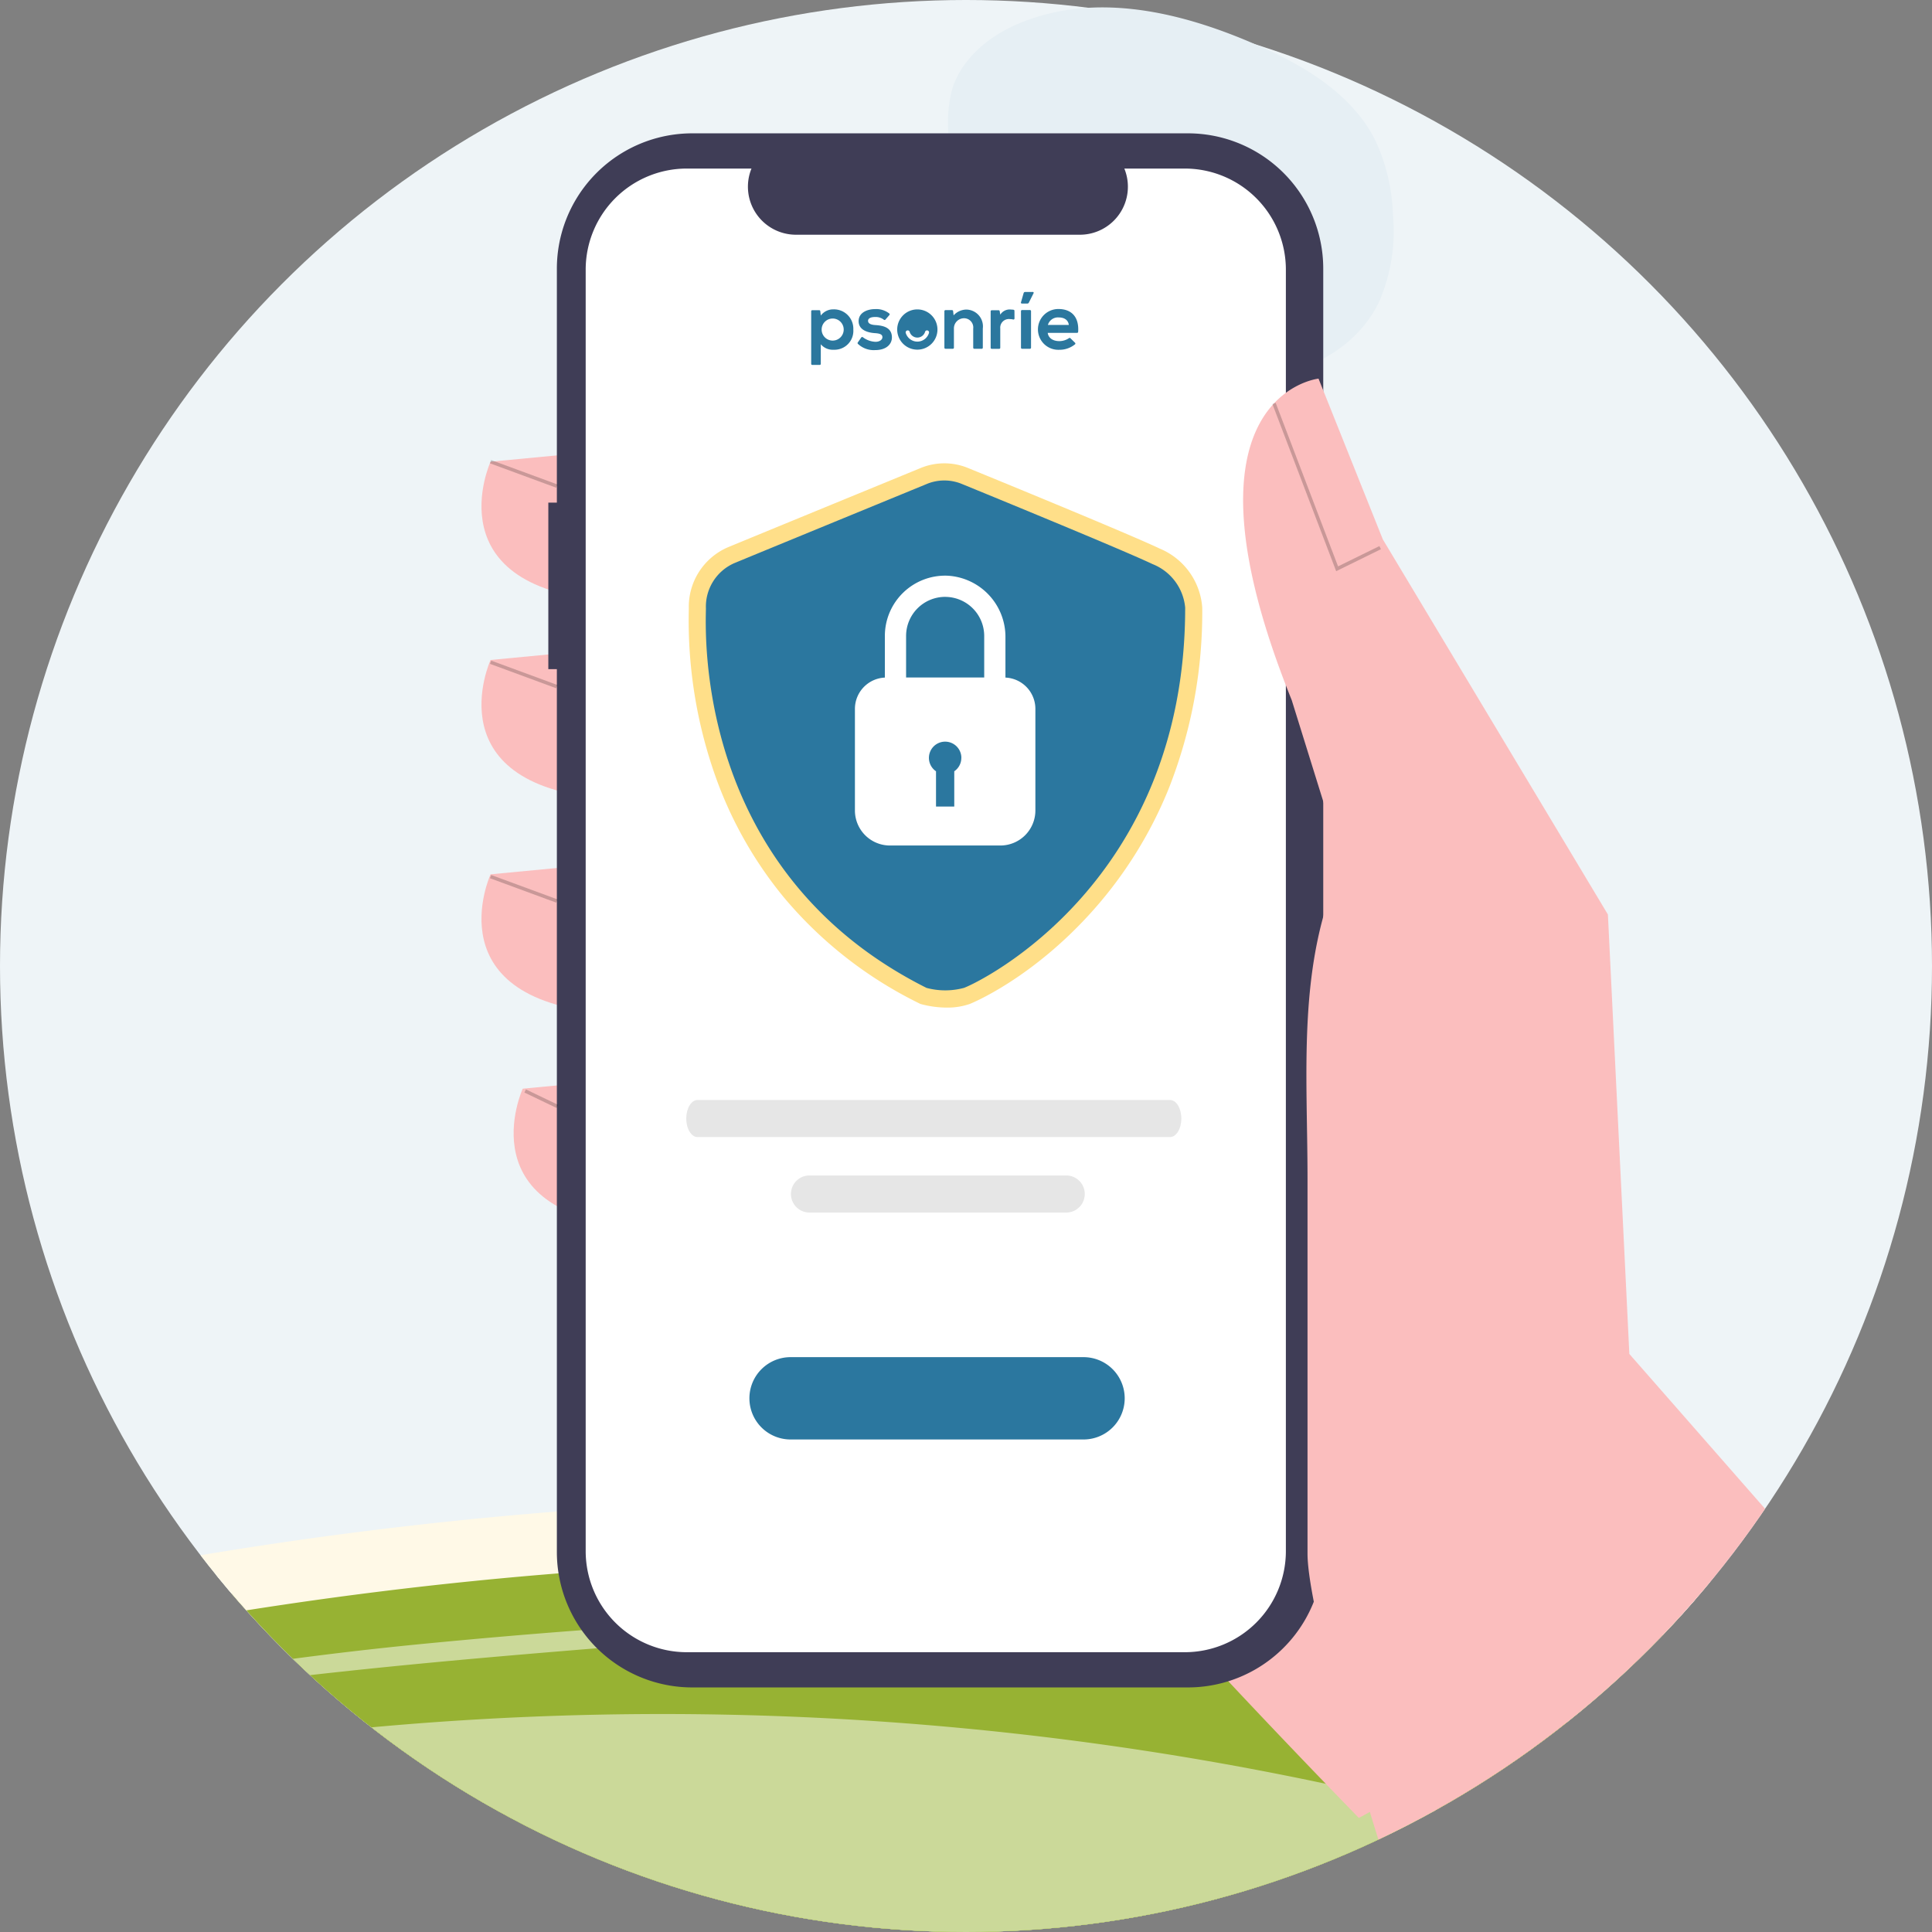 <svg xmlns="http://www.w3.org/2000/svg" xmlns:xlink="http://www.w3.org/1999/xlink" width="219" height="219" viewBox="0 0 219 219">
  <rect x="0" y="0" width="219" height="219" fill="#808080" stroke="none"/>
  <defs>
    <clipPath id="clip-path">
      <circle id="Elipse_536" data-name="Elipse 536" cx="109.5" cy="109.5" r="109.5" transform="translate(-35.453 -0.842)" fill="none" stroke="#707070" stroke-width="1"/>
    </clipPath>
    <clipPath id="clip-path-2">
      <circle id="Elipse_537" data-name="Elipse 537" cx="109.5" cy="109.5" r="109.5" transform="translate(-35.453 -0.842)" fill="#eef4f7"/>
    </clipPath>
    <clipPath id="clip-path-3">
      <rect id="Rectángulo_2847" data-name="Rectángulo 2847" width="7.649" height="3.136" fill="none"/>
    </clipPath>
    <clipPath id="clip-path-6">
      <rect id="Rectángulo_2852" data-name="Rectángulo 2852" width="3.828" height="2.109" fill="none"/>
    </clipPath>
    <clipPath id="clip-path-7">
      <rect id="Rectángulo_2854" data-name="Rectángulo 2854" width="12.3" height="19.089" fill="none"/>
    </clipPath>
  </defs>
  <g id="Grupo_2928" data-name="Grupo 2928" transform="translate(-464 -2027.636)">
    <circle id="Elipse_535" data-name="Elipse 535" cx="109.5" cy="109.5" r="109.5" transform="translate(464 2027.636)" fill="#eef4f7"/>
    <g id="Grupo_2892" data-name="Grupo 2892" transform="translate(464 2027.471)">
      <g id="Grupo_2222" data-name="Grupo 2222" transform="translate(35.453 1.007)">
        <g id="Grupo_2196" data-name="Grupo 2196" transform="translate(0 0)">
          <path id="Trazado_5346" data-name="Trazado 5346" d="M156.369,1.993c-3.156,1.4-6.017,3.833-7.121,7.1a14.764,14.764,0,0,0,.183,8.437,34.34,34.34,0,0,0,26.375,24.419c8.212,1.51,18.033-.973,21.73-8.459a19.954,19.954,0,0,0,1.626-9.97,21.376,21.376,0,0,0-2.051-8.561c-2.389-4.675-7.041-7.767-11.8-9.987-8.88-4.142-19.554-7.134-28.942-2.982" transform="translate(-76.72 0)" fill="#e6eff4"/>
          <g id="Enmascarar_grupo_29" data-name="Enmascarar grupo 29" clip-path="url(#clip-path)">
            <g id="Grupo_2178" data-name="Grupo 2178" transform="translate(-15.325 171.407)">
              <path id="Trazado_5347" data-name="Trazado 5347" d="M137.241,303.762a112.45,112.45,0,0,0,86.238-40.153,466.868,466.868,0,0,0-174.663-2.673,112.492,112.492,0,0,0,88.425,42.826" transform="translate(-48.816 -253.976)" fill="#fff"/>
              <path id="Trazado_5348" data-name="Trazado 5348" d="M220.161,267.668l.061-.065h0q.932-1.006,1.841-2.033c-20.593-5.749-41.609-10-62.927-11.217a262.083,262.083,0,0,0-38.7.823,364.309,364.309,0,0,0-69.465,8.071c1,1.2,2.039,2.377,3.091,3.535l-.017,0c.239.263.485.519.726.781q.208.225.419.449.81.867,1.639,1.716.218.224.437.447.83.842,1.677,1.665c.15.147.3.294.453.439q.852.821,1.724,1.623c.152.14.3.281.455.42q.884.806,1.786,1.593c.148.129.295.26.443.389q.922.8,1.862,1.574c.14.115.278.232.418.348q.975.8,1.969,1.576c.119.094.237.19.357.282q1.054.819,2.127,1.612c.082.061.163.124.246.185q1.179.867,2.38,1.7l.041.03a112.75,112.75,0,0,0,10.315,6.387l.038.021q1.284.7,2.587,1.37c.162.083.325.162.488.244.723.366,1.448.728,2.18,1.079.239.114.479.224.718.336.66.31,1.321.619,1.988.918.289.129.581.254.871.38.621.273,1.245.542,1.872.8.325.135.653.266.981.4.6.242,1.2.482,1.8.714.353.136.707.267,1.062.4.584.218,1.169.434,1.757.642.373.132.747.26,1.122.388q.863.3,1.731.579.586.19,1.175.372.852.266,1.711.52c.406.12.811.236,1.218.351q.85.24,1.705.467.624.166,1.25.325.848.215,1.7.415c.427.1.854.2,1.283.3.565.127,1.133.246,1.7.365.435.09.871.181,1.308.267.569.111,1.141.215,1.713.317.44.08.879.16,1.322.233.575.1,1.154.184,1.731.271.443.067.885.136,1.329.2.586.082,1.174.154,1.761.225.441.054.881.112,1.323.161.6.066,1.2.122,1.807.179.434.042.868.087,1.3.123.628.052,1.258.093,1.888.134.415.028.828.061,1.244.084.7.038,1.395.064,2.094.089.353.013.7.033,1.058.043q1.581.043,3.173.045,1.556,0,3.1-.042c.339-.01.676-.029,1.013-.041.69-.025,1.381-.047,2.068-.085.406-.022.81-.054,1.215-.081.616-.039,1.232-.076,1.845-.126.433-.035.862-.081,1.293-.121.581-.054,1.163-.1,1.742-.168.451-.049.9-.108,1.347-.162.555-.067,1.111-.131,1.663-.206.459-.062.914-.134,1.371-.2.539-.08,1.079-.157,1.616-.245.462-.075.919-.159,1.379-.24.528-.093,1.056-.184,1.581-.284.462-.087.921-.184,1.382-.278.518-.106,1.037-.21,1.552-.323.461-.1.919-.21,1.378-.316.51-.119,1.02-.236,1.527-.361.46-.114.916-.233,1.373-.352.5-.131,1-.261,1.5-.4.456-.126.911-.258,1.365-.389.494-.142.989-.285,1.48-.434.455-.138.907-.282,1.36-.427.485-.154.969-.309,1.452-.469.453-.15.9-.306,1.353-.462.477-.166.954-.333,1.429-.505.448-.163.9-.329,1.341-.5.47-.177.94-.356,1.406-.539q.666-.261,1.327-.532.7-.283,1.388-.574.658-.279,1.311-.565.684-.3,1.366-.609.65-.3,1.3-.6.673-.317,1.342-.642.644-.313,1.283-.634.662-.332,1.318-.672c.424-.22.847-.441,1.268-.667s.865-.468,1.3-.705.835-.462,1.249-.7.852-.49,1.276-.739.821-.482,1.228-.727.839-.512,1.257-.772.806-.5,1.206-.756.824-.533,1.234-.8.794-.522,1.188-.788.808-.553,1.211-.832.779-.54,1.164-.815c.4-.286.8-.577,1.195-.868.379-.279.76-.556,1.135-.839.394-.3.784-.6,1.175-.9.371-.288.745-.573,1.113-.865.387-.308.768-.621,1.151-.933.363-.3.727-.589,1.086-.889.382-.319.758-.644,1.135-.968.352-.3.706-.6,1.054-.909.378-.332.75-.671,1.123-1.009.34-.307.682-.611,1.017-.922.375-.347.743-.7,1.114-1.053.326-.31.655-.618.977-.932.373-.364.739-.735,1.107-1.1.311-.311.625-.619.933-.933.38-.39.753-.788,1.127-1.183.287-.3.577-.6.859-.9" transform="translate(-49.087 -253.977)" fill="#97b233"/>
              <path id="Trazado_5349" data-name="Trazado 5349" d="M138.451,305.3a112.335,112.335,0,0,0,79.459-32.784c-45.81-8.343-93.226-7.429-139.728-2.943-6.7.646-13.274,1.444-19.759,2.372A112.346,112.346,0,0,0,138.451,305.3" transform="translate(-50.026 -255.516)" fill="#cbd999"/>
              <path id="Trazado_5351" data-name="Trazado 5351" d="M138.71,305.438a112.235,112.235,0,0,0,72.072-26.061c-27.418-6.429-55.453-14.119-83.126-11.612-22.795,2.065-44.956,3.374-67.176,6.091a112.315,112.315,0,0,0,78.229,31.583" transform="translate(-50.285 -255.652)" fill="#97b233"/>
              <path id="Trazado_5352" data-name="Trazado 5352" d="M139.656,306.941a112.167,112.167,0,0,0,57.875-15.983c-1.981-.528-3.966-1.042-5.953-1.529a361.374,361.374,0,0,0-123.587-8.206,112.236,112.236,0,0,0,71.665,25.718" transform="translate(-51.231 -257.155)" fill="#cbd999"/>
              <path id="Trazado_5350" data-name="Trazado 5350" d="M221.479,266.206c.421-.472.843-.945,1.256-1.425a467.178,467.178,0,0,0-173.048-2.736q.57.705,1.151,1.4" transform="translate(-48.926 -254.139)" fill="none" stroke="#fff9e7" stroke-width="7"/>
            </g>
          </g>
          <g id="Enmascarar_grupo_30" data-name="Enmascarar grupo 30" clip-path="url(#clip-path-2)">
            <g id="Grupo_2966" data-name="Grupo 2966" transform="translate(19.124 14.272)">
              <path id="Sustracción_57" data-name="Sustracción 57" d="M52.849,139.156c-12.633-12.992-23.123-24.3-31.178-33.616C16.9,100.024,12.938,95.153,9.9,91.064a63.574,63.574,0,0,1-6.874-10.88A35.231,35.231,0,0,1,.45,70.111,75.62,75.62,0,0,1,.09,57.917,168.3,168.3,0,0,1,3.706,31.436C4.724,26.543,6.513,18.728,9.259,9.283,10.909,3.607,12.123.035,12.135,0L55.264,23.691,83.879,112.32a109.979,109.979,0,0,1-10,11.271c-2.272,2.225-4.65,4.34-7.066,6.286a92.341,92.341,0,0,1-8.085,5.824c-1.9,1.217-3.878,2.38-5.875,3.455Z" transform="translate(46.605 51.8)" fill="#fbbebe" stroke="rgba(0,0,0,0)" stroke-width="1"/>
              <path id="Trazado_5002" data-name="Trazado 5002" d="M203.211,80.978l-12.757,1.215s-6.682,14.579,13.972,15.794Z" transform="translate(-189.423 -44.972)" fill="#fbbebe"/>
              <path id="Trazado_5003" data-name="Trazado 5003" d="M203.211,105.176l-12.757,1.215s-6.682,14.579,13.972,15.794Z" transform="translate(-189.423 -46.694)" fill="#fbbebe"/>
              <path id="Trazado_5004" data-name="Trazado 5004" d="M203.211,131.335l-12.757,1.215s-6.682,14.579,13.972,15.794Z" transform="translate(-189.423 -48.556)" fill="#fbbebe"/>
              <path id="Trazado_5005" data-name="Trazado 5005" d="M199.287,157.5,186.53,158.71S179.848,173.289,200.5,174.5Z" transform="translate(-181.854 -50.417)" fill="#fbbebe"/>
              <path id="Trazado_5006" data-name="Trazado 5006" d="M102.848,84.077h.968V57.56a15.346,15.346,0,0,1,15.347-15.346h56.178A15.346,15.346,0,0,1,190.688,57.56V203.031a15.346,15.346,0,0,1-15.346,15.346H119.163a15.347,15.347,0,0,1-15.347-15.346V102.952h-.968Z" transform="translate(-95.27 -42.214)" fill="#3f3d56"/>
              <path id="Trazado_5007" data-name="Trazado 5007" d="M107.407,57.973V203.23a11.459,11.459,0,0,0,11.457,11.46h56.452a11.459,11.459,0,0,0,11.46-11.459h0V57.973a11.459,11.459,0,0,0-11.459-11.46h-6.852a5.443,5.443,0,0,1-5.04,7.5H131.24a5.445,5.445,0,0,1-5.04-7.5h-7.333a11.459,11.459,0,0,0-11.46,11.459Z" transform="translate(-95.594 -42.52)" fill="#fff"/>
              <g id="Grupo_2115" data-name="Grupo 2115" transform="translate(0.964 37.036)" opacity="0.2" style="mix-blend-mode: normal;isolation: isolate">
                <g id="Grupo_2114" data-name="Grupo 2114" transform="translate(0)">
                  <g id="Grupo_2113" data-name="Grupo 2113" clip-path="url(#clip-path-3)">
                    <rect id="Rectángulo_2846" data-name="Rectángulo 2846" width="8.007" height="0.392" transform="translate(7.513 3.136) rotate(-159.776)"/>
                  </g>
                </g>
              </g>
              <g id="Grupo_2118" data-name="Grupo 2118" transform="translate(0.964 59.768)" opacity="0.2" style="mix-blend-mode: normal;isolation: isolate">
                <g id="Grupo_2117" data-name="Grupo 2117" transform="translate(0)">
                  <g id="Grupo_2116" data-name="Grupo 2116" clip-path="url(#clip-path-3)">
                    <rect id="Rectángulo_2848" data-name="Rectángulo 2848" width="8.007" height="0.392" transform="translate(7.513 3.135) rotate(-159.776)"/>
                  </g>
                </g>
              </g>
              <g id="Grupo_2121" data-name="Grupo 2121" transform="translate(0.964 84.068)" opacity="0.2" style="mix-blend-mode: normal;isolation: isolate">
                <g id="Grupo_2120" data-name="Grupo 2120" transform="translate(0)">
                  <g id="Grupo_2119" data-name="Grupo 2119" clip-path="url(#clip-path-3)">
                    <rect id="Rectángulo_2850" data-name="Rectángulo 2850" width="8.007" height="0.392" transform="translate(7.513 3.136) rotate(-159.776)"/>
                  </g>
                </g>
              </g>
              <g id="Grupo_2124" data-name="Grupo 2124" transform="translate(4.867 108.375)" opacity="0.2" style="mix-blend-mode: normal;isolation: isolate">
                <g id="Grupo_2123" data-name="Grupo 2123" transform="translate(0)">
                  <g id="Grupo_2122" data-name="Grupo 2122" transform="translate(0)" clip-path="url(#clip-path-6)">
                    <path id="Trazado_5010" data-name="Trazado 5010" d="M200.043,160.647l-3.658-1.756-.17.353L199.873,161Z" transform="translate(-196.215 -158.891)"/>
                  </g>
                </g>
              </g>
              <path id="Sustracción_55" data-name="Sustracción 55" d="M8.547,0l7.29,18.224L41.35,60.745l2.43,49.811,10.152,11.582,22.46,25.624a120.5,120.5,0,0,1-46.805,55.5C24.039,194.93,7.3,143.187,7.3,133.191V90.736c0-12.353-1.224-24.557,3.977-35.761L5.51,36.448C-8.462,1.822,8.547,0,8.547,0" transform="translate(86.336 27.805)" fill="#fbbebe" stroke="rgba(0,0,0,0)" stroke-width="1"/>
              <g id="Grupo_2127" data-name="Grupo 2127" transform="translate(89.656 30.543)" opacity="0.2" style="mix-blend-mode: normal;isolation: isolate">
                <g id="Grupo_2126" data-name="Grupo 2126" transform="translate(0)">
                  <g id="Grupo_2125" data-name="Grupo 2125" transform="translate(0)" clip-path="url(#clip-path-7)">
                    <path id="Trazado_5018" data-name="Trazado 5018" d="M103.036,94.186l5.072-2.493-.173-.352-4.686,2.3L96.175,75.1l-.366.14Z" transform="translate(-95.808 -75.097)"/>
                  </g>
                </g>
              </g>
              <g id="Grupo_2136" data-name="Grupo 2136" transform="translate(23.212 37.39)">
                <path id="Trazado_5130" data-name="Trazado 5130" d="M150.292,228.484H96.721c-.7,0-1.274-.942-1.274-2.1s.571-2.1,1.274-2.1h53.571c.7,0,1.274.941,1.274,2.1s-.571,2.1-1.274,2.1" transform="translate(-95.447 -152.099)" fill="#e6e6e6"/>
                <path id="Trazado_5131" data-name="Trazado 5131" d="M149.148,237.7h-29.1a2.1,2.1,0,1,1,0-4.206h29.1a2.1,2.1,0,1,1,0,4.206" transform="translate(-106.077 -152.755)" fill="#e6e6e6"/>
                <path id="Trazado_5132" data-name="Trazado 5132" d="M150.787,261.379H117.715a4.666,4.666,0,1,1,0-9.331h33.072a4.666,4.666,0,1,1,0,9.331" transform="translate(-105.821 -150.713)" fill="#2b779f"/>
                <g id="Grupo_2924" data-name="Grupo 2924" transform="translate(0.275 0)">
                  <path id="Trazado_5928" data-name="Trazado 5928" d="M67.466,97.565a11.457,11.457,0,0,1-2.833-.367l-.182-.05-.169-.085A46.948,46.948,0,0,1,48.939,85.021a45.593,45.593,0,0,1-7.745-13.755A52.953,52.953,0,0,1,38.2,52.618c0-.133.005-.236.005-.308a7.343,7.343,0,0,1,4.361-6.895c2.029-.845,20.441-8.408,21.773-8.954a7.072,7.072,0,0,1,5.606-.025c.959.392,17.982,7.354,21.659,9.106a7.837,7.837,0,0,1,4.8,6.681,54.4,54.4,0,0,1-3.8,20.518A47.522,47.522,0,0,1,84.066,86.5c-6.97,7.844-13.941,10.625-14.009,10.65a7.619,7.619,0,0,1-2.592.413M65.826,93.5a6.051,6.051,0,0,0,2.9.008,38.938,38.938,0,0,0,12.441-9.583C88.7,75.45,92.527,64.793,92.533,52.25a4.009,4.009,0,0,0-2.594-3.208c-3.607-1.718-21.3-8.953-21.478-9.025L68.411,40a3.208,3.208,0,0,0-2.364-.057l-.162.077c-.2.081-19.743,8.109-21.827,8.978a3.478,3.478,0,0,0-1.979,3.318c0,.089,0,.217-.005.383-.166,8.582,1.819,29.7,23.753,40.81" transform="translate(-38.189 -35.853)" fill="#ffdf89"/>
                  <path id="Trazado_5929" data-name="Trazado 5929" d="M64.679,37.751s-19.723,8.1-21.836,8.983a5.38,5.38,0,0,0-3.17,5.105c0,2.115-1.585,29.69,25.006,43.021a8.2,8.2,0,0,0,4.244,0C70.754,94.194,94,82.923,94,51.752a5.878,5.878,0,0,0-3.7-4.931c-3.7-1.761-21.579-9.07-21.579-9.07a5.2,5.2,0,0,0-4.044,0" transform="translate(-37.719 -35.382)" fill="#2b779f"/>
                  <g id="Grupo_2893" data-name="Grupo 2893" transform="translate(18.845 12.748)">
                    <path id="Trazado_5930" data-name="Trazado 5930" d="M68.022,54.821V50.265a6.941,6.941,0,0,0-6.585-6.993,6.835,6.835,0,0,0-7.083,6.83v4.72A3.553,3.553,0,0,0,50.96,58.37V69.884a3.973,3.973,0,0,0,3.973,3.973h12.51a3.973,3.973,0,0,0,3.973-3.973V58.37a3.553,3.553,0,0,0-3.394-3.549m-6.834-9.147A4.433,4.433,0,0,1,65.615,50.1v4.712H56.76V50.1a4.433,4.433,0,0,1,4.428-4.428" transform="translate(-50.96 -43.267)" fill="#fff"/>
                    <path id="Trazado_5931" data-name="Trazado 5931" d="M62.216,62.106a1.839,1.839,0,1,0-2.874,1.52v4h2.069v-4a1.837,1.837,0,0,0,.8-1.52" transform="translate(-50.15 -41.45)" fill="#2b779f"/>
                  </g>
                </g>
              </g>
              <g id="Grupo_2966-2" data-name="Grupo 2966" transform="translate(37.375 17.98)">
                <path id="Trazado_724" data-name="Trazado 724" d="M260.962,105.21V99.249a.12.12,0,0,1,.121-.12h.789a.12.12,0,0,1,.12.106l.059.5a1.753,1.753,0,0,1,1.428-.7,2.194,2.194,0,0,1,2.258,2.289,2.14,2.14,0,0,1-2.223,2.289,1.778,1.778,0,0,1-1.464-.621v2.222a.12.12,0,0,1-.12.12h-.848a.12.12,0,0,1-.121-.12m3.686-3.889a1.249,1.249,0,0,0-2.5,0,1.249,1.249,0,0,0,2.5,0" transform="translate(-260.962 -97.062)" fill="#2b779e"/>
                <path id="Trazado_725" data-name="Trazado 725" d="M276.171,100.165a.12.12,0,0,1-.165.017,1.517,1.517,0,0,0-1-.316c-.518,0-.8.16-.8.435s.259.444.821.479c.83.053,1.883.239,1.883,1.4,0,.772-.634,1.437-1.892,1.437a2.594,2.594,0,0,1-1.964-.709.119.119,0,0,1-.014-.153l.4-.573a.121.121,0,0,1,.179-.021,2.549,2.549,0,0,0,1.419.517c.411.009.795-.2.795-.523,0-.3-.25-.426-.875-.461-.83-.062-1.821-.364-1.821-1.357,0-1.011,1.053-1.366,1.856-1.366a2.394,2.394,0,0,1,1.621.5.119.119,0,0,1,.014.169Z" transform="translate(-267.76 -97.027)" fill="#2b779e"/>
                <path id="Trazado_726" data-name="Trazado 726" d="M298.991,103.537a.12.12,0,0,1-.121-.12v-2.169a1.046,1.046,0,0,0-1.049-1.171,1.148,1.148,0,0,0-1.138,1.158v2.182a.12.12,0,0,1-.12.12h-.839a.12.12,0,0,1-.121-.12V99.275a.12.12,0,0,1,.121-.12h.745a.121.121,0,0,1,.12.105l.058.489a1.991,1.991,0,0,1,1.446-.656,1.908,1.908,0,0,1,1.865,2.147v2.178a.12.12,0,0,1-.12.12Z" transform="translate(-280.504 -97.096)" fill="#2b779e"/>
                <path id="Trazado_728" data-name="Trazado 728" d="M321.017,101.656c.071.541.544.931,1.312.931a1.944,1.944,0,0,0,1.1-.338.119.119,0,0,1,.158.009l.528.518a.118.118,0,0,1,0,.171,2.78,2.78,0,0,1-1.8.624,2.312,2.312,0,1,1-.081-4.622c1.442,0,2.353.867,2.232,2.594a.122.122,0,0,1-.121.111Zm2.392-.9c-.071-.568-.518-.852-1.142-.852a1.186,1.186,0,0,0-1.232.852Z" transform="translate(-294.205 -97.015)" fill="#2b779e"/>
                <path id="Trazado_729" data-name="Trazado 729" d="M310.324,99.233a.121.121,0,0,0-.1-.119,1.745,1.745,0,0,0-.267-.021,1.26,1.26,0,0,0-1.241.577l-.065-.4a.12.12,0,0,0-.119-.1h-.785a.12.12,0,0,0-.12.12v4.134a.12.12,0,0,0,.12.12h.848a.12.12,0,0,0,.121-.12v-2.186a.978.978,0,0,1,1.1-1.064,1.28,1.28,0,0,1,.361.045.12.12,0,0,0,.153-.115Z" transform="translate(-287.284 -97.096)" fill="#2b779e"/>
                <path id="Trazado_731" data-name="Trazado 731" d="M285.611,99.052a2.281,2.281,0,1,0,2.281,2.281,2.281,2.281,0,0,0-2.281-2.281" transform="translate(-273.58 -97.073)" fill="#2b779e"/>
                <path id="Trazado_732" data-name="Trazado 732" d="M286.851,105.779a1.381,1.381,0,0,1-1.312-.98.227.227,0,0,1,.2-.292h.006a.223.223,0,0,1,.234.158.912.912,0,0,0,1.751,0,.223.223,0,0,1,.234-.157h.006a.226.226,0,0,1,.2.292,1.38,1.38,0,0,1-1.312.98" transform="translate(-274.82 -100.15)" fill="#fff"/>
                <path id="Trazado_742" data-name="Trazado 742" d="M2729.66,306.118v-4.15a.118.118,0,0,1,.118-.118h.9a.122.122,0,0,1,.122.118v4.15a.126.126,0,0,1-.122.122h-.9a.122.122,0,0,1-.118-.122" transform="translate(-2705.88 -299.799)" fill="#2b779e"/>
                <path id="Trazado_743" data-name="Trazado 743" d="M2731.008,297.15h-.873a.179.179,0,0,0-.175.131l-.3,1.047a.1.1,0,0,0,.1.135h.628a.179.179,0,0,0,.162-.1l.541-1.078a.1.1,0,0,0-.087-.14" transform="translate(-2705.88 -297.15)" fill="#2b779e"/>
              </g>
            </g>
          </g>
        </g>
      </g>
    </g>
    <circle id="Elipse_564" data-name="Elipse 564" cx="109.5" cy="109.5" r="109.5" transform="translate(464 2027.636)" fill="none"/>
  </g>
</svg>
